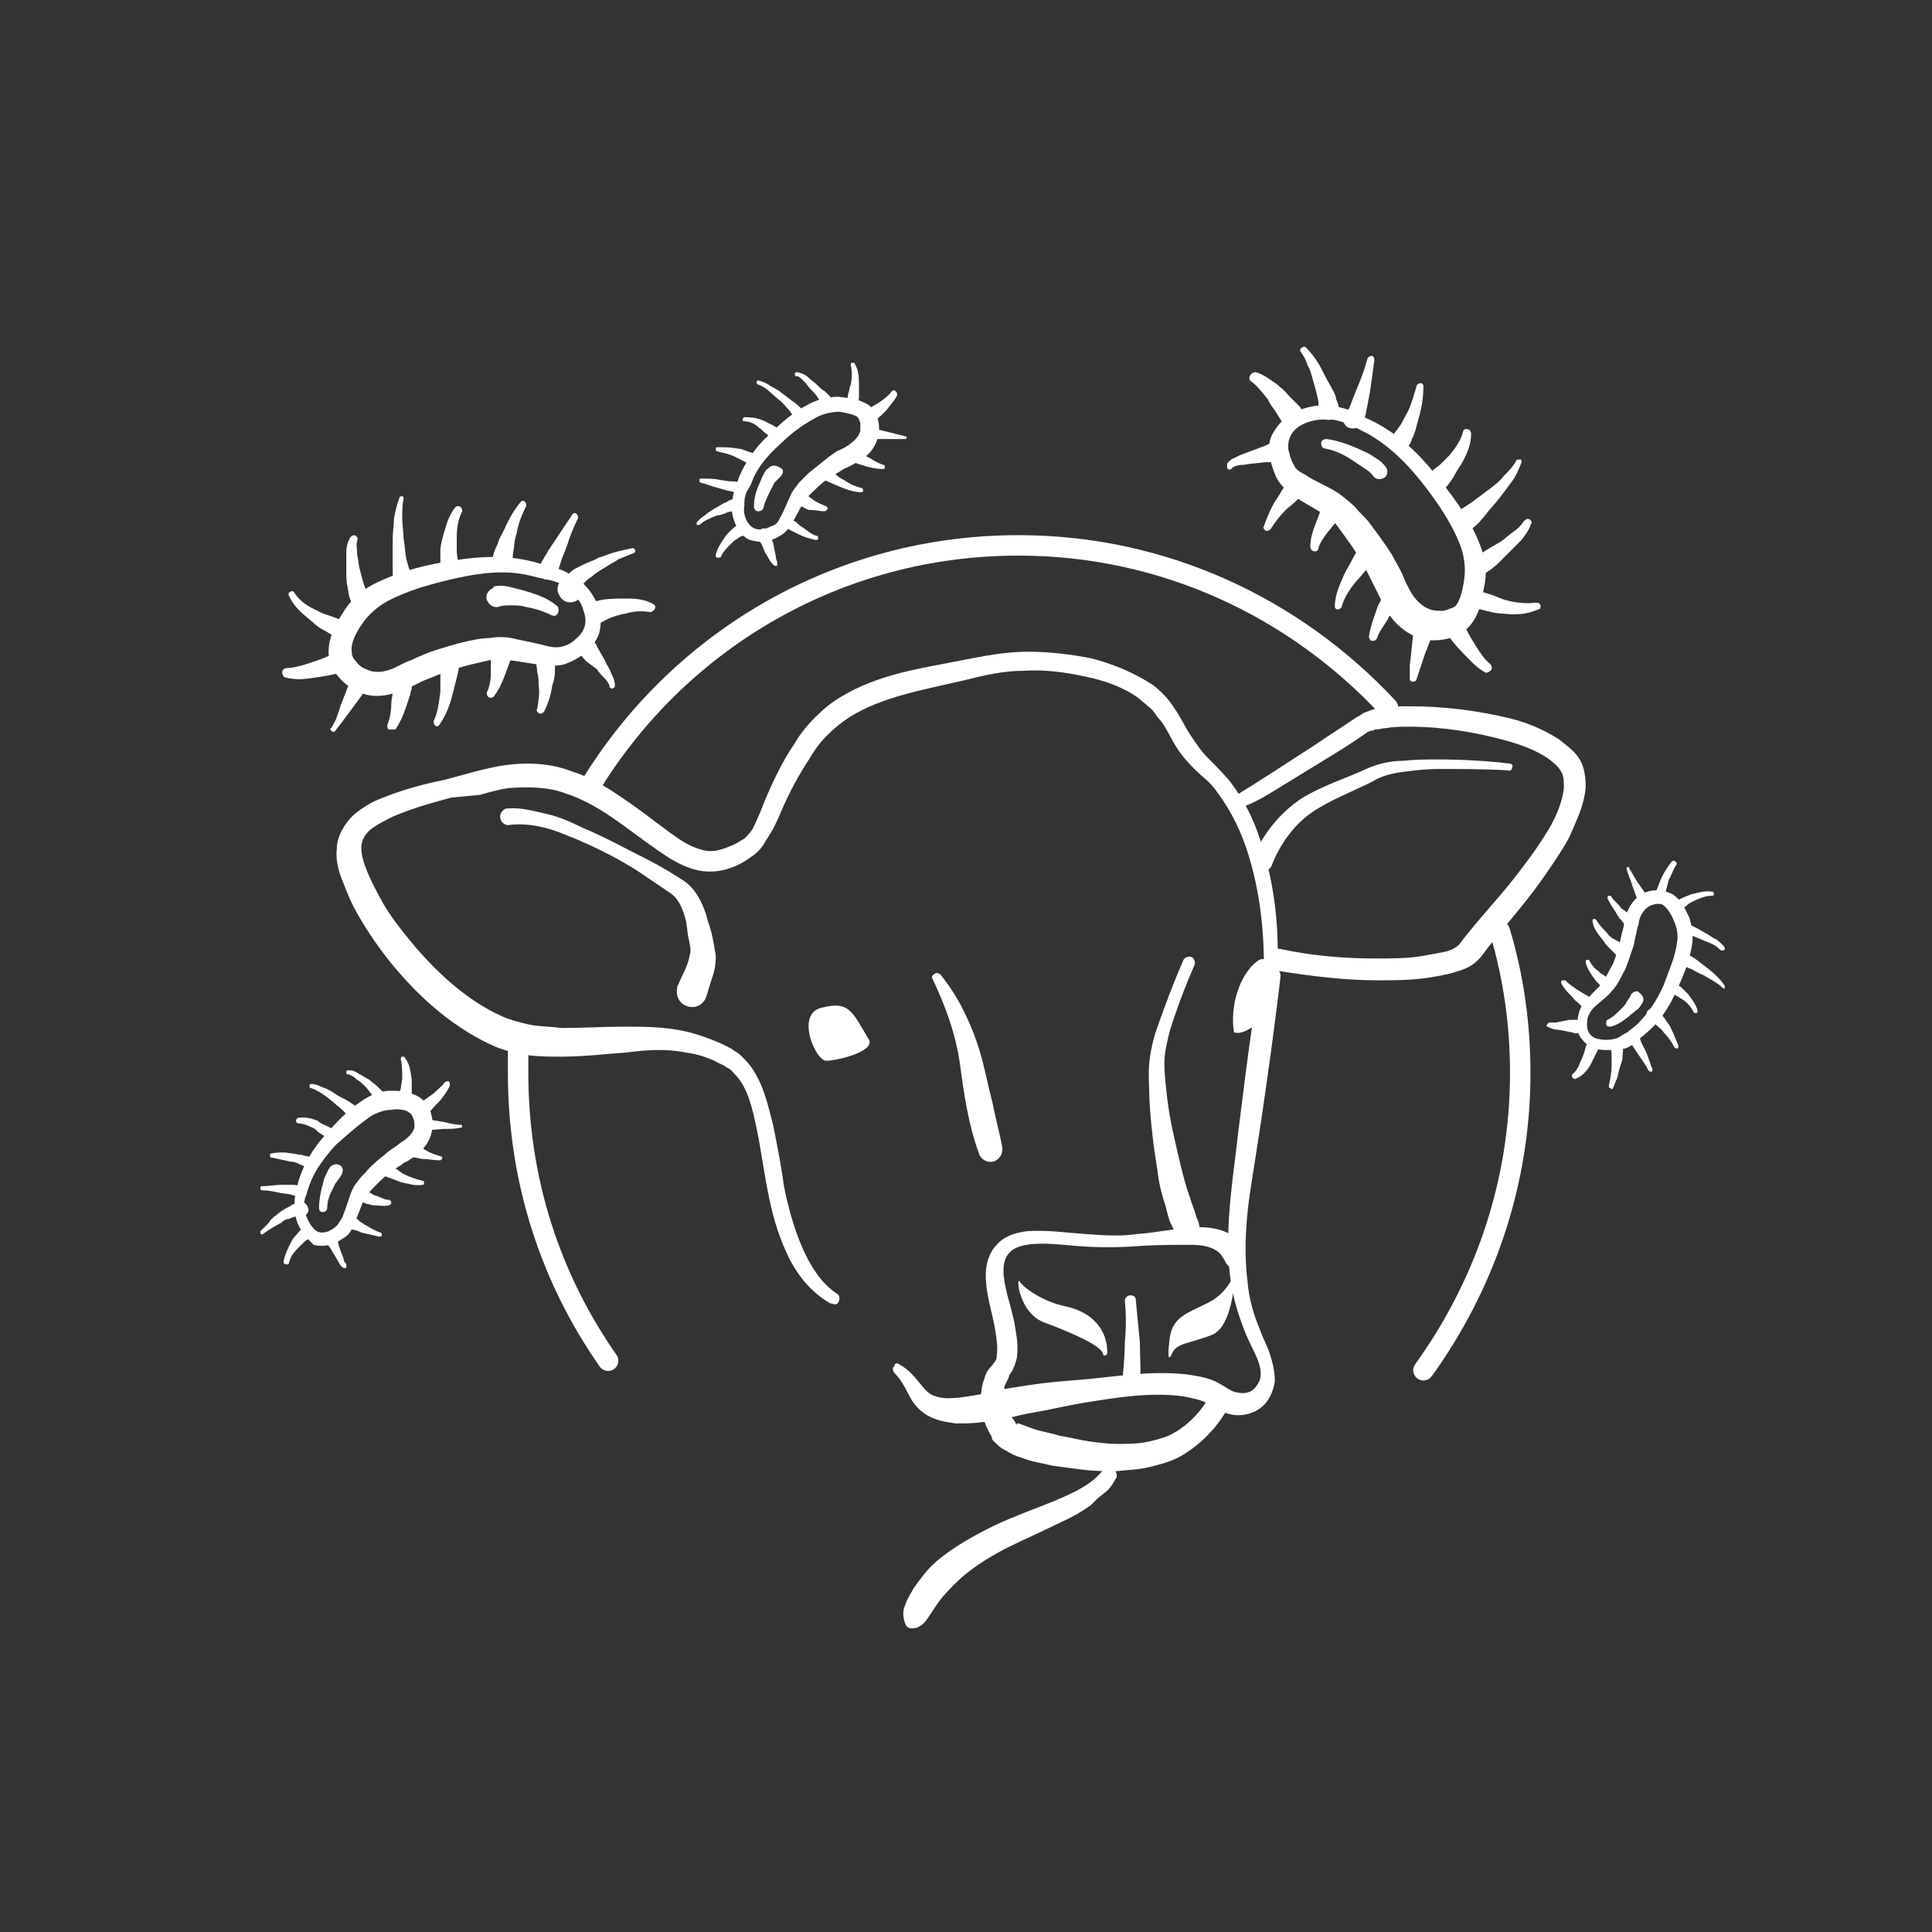 <?xml version="1.0" encoding="utf-8"?>
<!-- Generator: Adobe Illustrator 25.3.1, SVG Export Plug-In . SVG Version: 6.00 Build 0)  -->
<svg version="1.1" id="Ebene_2" xmlns="http://www.w3.org/2000/svg" xmlns:xlink="http://www.w3.org/1999/xlink" x="0px" y="0px"
	 viewBox="0 0 141.7 141.7" style="enable-background:new 0 0 141.7 141.7;" xml:space="preserve">
<rect x="0" y="0" width="141.7" height="141.7" fill="#333333" stroke="none"/>
<style type="text/css">
	.st0{fill:none;stroke:#FFFFFF;stroke-width:1.5;stroke-linecap:round;stroke-miterlimit:10;}
	.st1{fill:#FFFFFF;}
	.st2{fill:#FFFFFF;stroke:#FFFFFF;stroke-width:0.956;stroke-miterlimit:10;}
</style>
<g id="kreise">
	<path class="st0" d="M110,68.3c1,3.3,1.5,6.8,1.5,10.4c0,8.2-2.7,15.7-7.1,21.8"/>
	<path class="st0" d="M110,67.3"/>
	<path class="st0" d="M101.8,52.8"/>
	<path class="st0" d="M43.5,57.3C50,46.9,61.5,40,74.7,40c10.7,0,20.3,4.6,27.1,11.9"/>
	<path class="st0" d="M43.5,58.3"/>
	<path class="st0" d="M44.6,99.8c-4.2-6-6.6-13.2-6.6-21.1c0-0.5,0-1,0-1.5"/>
</g>
<g id="Ebene_2_2_">
	<g>
		<path class="st1" d="M66,100.1c0.6,0.3,1.1,0.9,1.5,1.4c0.4,0.5,0.7,0.8,1.1,0.9c0.8,0.3,1.9,0.1,3.1-0.1c0.6-0.1,1.1-0.2,1.8-0.4
			l1.9-0.3c1.3-0.2,2.5-0.3,3.8-0.4c2.5-0.2,5-0.7,7.8-0.4c0.7,0.1,1.4,0.2,2.1,0.5c0.8,0.4,1.1,0.7,1.5,0.8c0.4,0.1,0.7,0.1,1,0
			c0.3-0.1,0.6-0.4,0.8-0.9c0.3-1-0.5-2.1-1-3.3s-0.9-2.5-1.1-3.7c-0.4-2.6-0.2-5.1,0.1-7.7c0.6-5,1.2-10,2-15
			c0.1-0.4,0.5-0.7,0.9-0.6c0.4,0.1,0.7,0.4,0.6,0.8v0.1c-0.6,5-1.3,9.9-2.1,14.9c-0.4,2.4-0.6,4.9-0.3,7.3c0.1,1.2,0.4,2.3,0.9,3.5
			c0.2,0.6,0.5,1.1,0.7,1.7c0.2,0.6,0.4,1.3,0.4,2.1c-0.1,0.7-0.4,1.5-1.1,2s-1.6,0.6-2.3,0.4c-0.7-0.2-1.4-0.7-1.8-0.9
			c-0.5-0.2-1.1-0.3-1.6-0.4c-2.4-0.3-4.8,0.1-7.3,0.5c-1.2,0.2-2.4,0.5-3.6,0.7c-1.2,0.2-2.4,0.6-3.7,0.7c-0.7,0.1-1.3,0.1-2,0.1
			c-0.7-0.1-1.4-0.2-2.1-0.6c-0.7-0.4-1.1-1-1.4-1.6c-0.3-0.6-0.6-1.1-1-1.5c-0.1-0.1-0.2-0.4,0-0.5C65.6,100,65.8,99.9,66,100.1
			L66,100.1z"/>
	</g>
	<g>
		<path class="st1" d="M81.8,108.5c-0.2,0.4-0.5,0.8-0.8,1l-0.5,0.4l-0.5,0.5c-0.7,0.5-1.4,0.9-2.1,1.2c-1.4,0.7-2.8,1.3-4.2,2
			c-1.3,0.7-2.6,1.5-3.6,2.5c-0.5,0.5-1,1-1.4,1.6c-0.2,0.3-0.4,0.6-0.6,0.9c-0.2,0.3-0.4,0.6-0.9,0.8h-0.1c-0.3,0.1-0.6,0-0.7-0.3
			l0,0c-0.2-0.5-0.2-1,0-1.4c0.1-0.4,0.4-0.8,0.6-1.2c0.5-0.7,1-1.4,1.7-2c1.3-1.1,2.8-1.9,4.2-2.6c1.5-0.7,2.9-1.2,4.4-1.8
			c1.4-0.6,2.8-1.2,3.6-2.3l0,0c0.2-0.2,0.5-0.3,0.8-0.1C81.9,108,82,108.3,81.8,108.5z"/>
	</g>
	<g>
		<path class="st1" d="M93.9,69.6c2.3,0.5,4.7,0.7,7,0.7c1.2,0,2.4,0,3.5-0.2c0.6-0.1,1.1-0.2,1.6-0.3s0.9-0.4,1-0.5
			c1.5-2,3.2-3.7,4.6-5.6c0.7-0.9,1.4-1.9,2-2.9c0.6-1,1-2.1,1.1-3c0-0.5,0-0.9-0.2-1.2c-0.2-0.4-0.6-0.7-1-1c-0.9-0.6-2-1-3.1-1.3
			c-2.2-0.6-4.6-1-7-1c-0.6,0-1.2,0-1.7,0.1c-0.3,0-0.5,0.1-0.8,0.1c-0.1,0-0.2,0.1-0.3,0.1h-0.1l-0.2,0.1c-1,0.7-2.1,1.4-3.1,2
			l-3.1,1.9c-1,0.6-2,1.3-3.3,1.7h-0.1c-0.2,0.1-0.4-0.1-0.5-0.3c-0.1-0.2,0-0.4,0.2-0.5c2.1-1.3,4.1-2.6,6.1-3.9c1-0.7,2-1.3,3-2
			l0.2-0.1l0.3-0.2c0.2-0.1,0.3-0.1,0.5-0.2c0.3-0.1,0.6-0.2,1-0.2c0.6-0.1,1.3-0.1,1.9-0.1c2.5,0,4.9,0.3,7.4,0.9
			c1.2,0.3,2.4,0.8,3.5,1.5c0.5,0.4,1.1,0.8,1.5,1.4c0.4,0.6,0.5,1.4,0.5,2.1c-0.1,1.4-0.7,2.5-1.2,3.7c-0.6,1.1-1.3,2.1-2,3.1
			c-1.4,2-3.1,3.8-4.5,5.7c-0.6,0.7-1.2,0.9-1.9,1.1c-0.6,0.2-1.3,0.3-1.9,0.4c-1.3,0.2-2.5,0.2-3.7,0.2c-2.5,0-4.9-0.3-7.4-0.7
			c-0.5-0.1-0.8-0.6-0.7-1.1C92.9,69.9,93.4,69.5,93.9,69.6L93.9,69.6L93.9,69.6z"/>
	</g>
	<g>
		<path class="st1" d="M92.7,70.8c0-3-0.4-6.1-1.4-8.9c-0.5-1.4-1.2-2.7-2.1-3.9c-0.4-0.6-1-1-1.6-1.6c-0.6-0.6-1.1-1.2-1.5-1.9
			c-0.4-0.7-0.7-1.4-1.2-1.9c-0.2-0.3-0.4-0.6-0.7-0.8c-0.2-0.2-0.5-0.4-0.7-0.6c-1.1-0.8-2.5-1.3-4-1.6c-1.4-0.3-2.9-0.5-4.4-0.4
			c-1.5,0-2.8,0.3-4.4,0.7c-3,0.7-6,1.2-8.4,2.7c-0.6,0.4-1.1,0.8-1.6,1.3s-0.9,1-1.3,1.7c-0.8,1.2-1.5,2.5-2.1,3.9
			c-0.3,0.7-0.6,1.4-1.1,2.1c-0.2,0.4-0.5,0.8-0.9,1.1s-0.7,0.5-1.1,0.7c-0.8,0.4-1.7,0.6-2.6,0.5c-0.9-0.1-1.7-0.5-2.4-0.9
			c-2.7-1.7-4.9-3.9-7.7-4.8c-1.3-0.5-2.8-0.5-4.2-0.4c-0.7,0.1-1.4,0.3-2.1,0.5l-2.1,0.2c-1.5,0.4-2.9,0.8-4.3,1.4
			c-0.6,0.3-1.2,0.6-1.7,1c-0.4,0.4-0.6,0.8-0.6,1.3c0,1,0.7,2.4,1.4,3.7c0.7,1.3,1.6,2.4,2.6,3.6c1.9,2.2,4.2,4.2,6.7,5.2
			c0.6,0.2,1.3,0.4,1.9,0.5c0.7,0.1,1.4,0.1,2.1,0.2c1.5,0,3-0.1,4.5-0.1c1.6,0,3.2,0,4.8,0.4c0.8,0.2,1.6,0.5,2.3,0.8
			c0.4,0.2,0.7,0.3,1.1,0.6c0.4,0.2,0.7,0.6,1,0.9c1.1,1.4,1.4,3,1.8,4.5c0.3,1.5,0.6,3,0.8,4.5c0.3,1.5,0.7,3,1.3,4.4
			c0.6,1.4,1.4,2.7,2.6,3.5c0.2,0.1,0.2,0.4,0.1,0.6c-0.1,0.2-0.3,0.2-0.5,0.1h-0.1c-0.7-0.4-1.4-1-1.9-1.6c-0.5-0.6-1-1.4-1.3-2.1
			c-0.7-1.5-1.1-3-1.4-4.6c-0.3-1.5-0.5-3.1-0.8-4.5c-0.3-1.4-0.6-2.9-1.5-3.9c-0.2-0.2-0.4-0.5-0.7-0.6c-0.2-0.2-0.6-0.3-0.9-0.5
			c-0.7-0.3-1.3-0.5-2.1-0.6c-1.4-0.3-2.9-0.2-4.4,0c-1.5,0.1-3.1,0.3-4.7,0.3c-0.8,0-1.6,0-2.4-0.1c-0.8-0.1-1.6-0.3-2.4-0.6
			c-3-1.3-5.5-3.5-7.5-5.9c-1-1.2-1.9-2.5-2.7-3.9c-0.4-0.7-0.7-1.4-1-2.2c-0.3-0.7-0.6-1.6-0.5-2.5c0-1,0.6-1.9,1.2-2.5
			c0.7-0.6,1.4-1,2.2-1.3c1.5-0.6,3-1,4.5-1.3l2.2-0.6c0.8-0.2,1.6-0.4,2.4-0.5c1.6-0.2,3.3-0.1,4.8,0.5c1.6,0.5,2.9,1.4,4.2,2.3
			c1.3,0.9,2.5,1.9,3.7,2.7c0.6,0.4,1.3,0.7,1.9,0.8c0.6,0.1,1.2-0.1,1.9-0.4c0.3-0.1,0.7-0.4,0.9-0.5c0.2-0.2,0.4-0.4,0.6-0.7
			c0.3-0.6,0.6-1.3,0.9-2.1c0.6-1.4,1.3-2.9,2.2-4.2c0.4-0.7,0.9-1.3,1.5-1.9c0.6-0.6,1.2-1.1,1.9-1.5c2.8-1.7,6-2.1,9-2.7
			c1.5-0.3,3.1-0.6,4.7-0.6s3.2,0.2,4.7,0.5c1.5,0.4,3,1,4.4,1.9c0.3,0.2,0.6,0.5,0.9,0.8s0.5,0.6,0.7,0.9c0.5,0.7,0.8,1.4,1.2,2
			s0.8,1.2,1.3,1.7s1.1,1.1,1.6,1.7c1,1.3,1.7,2.7,2.2,4.2c1,3,1.4,6.1,1.3,9.2c0,0.2-0.2,0.4-0.4,0.4C92.9,71.2,92.7,71,92.7,70.8
			L92.7,70.8z"/>
	</g>
	<g>
		<path class="st1" d="M49.7,72.3c0.4-0.9,0.8-1.6,0.9-2.3c0.1-0.3,0-0.7-0.1-1.2c-0.1-0.4-0.1-0.9-0.2-1.3c-0.2-0.8-0.5-1.5-1-1.9
			c-0.7-0.5-1.5-1-2.2-1.5c-1.5-1-3.1-1.8-4.7-2.5c-0.8-0.3-1.6-0.7-2.5-0.9c-0.8-0.2-1.7-0.3-2.5-0.2l0,0c-0.3,0.1-0.7-0.2-0.7-0.5
			c-0.1-0.3,0.2-0.7,0.5-0.7l0,0c1-0.1,2,0.2,2.9,0.4c0.9,0.2,1.8,0.6,2.6,1c1.7,0.7,3.3,1.6,4.9,2.4c0.8,0.4,1.6,0.9,2.4,1.4
			c1,0.6,1.5,1.7,1.8,2.6c0.1,0.5,0.3,0.9,0.4,1.4c0.1,0.4,0.2,1,0.3,1.6c0,0.6-0.1,1.2-0.3,1.7l-0.4,1.3c-0.2,0.6-0.8,0.9-1.4,0.7
			C49.8,73.6,49.5,73,49.7,72.3C49.6,72.4,49.7,72.4,49.7,72.3L49.7,72.3z"/>
	</g>
	<g>
		<path class="st1" d="M91.9,62.9c0.7-1.7,2-3.3,3.5-4.3c1.6-1,3.3-1.5,4.8-2.2c0.9-0.4,1.8-0.6,2.7-0.6c0.9-0.1,1.8-0.1,2.6-0.1
			c1.7,0,3.5,0.1,5.2,0.3c0.2,0,0.3,0.2,0.2,0.3c0,0.1-0.1,0.3-0.3,0.2c-1.7-0.1-3.4-0.1-5.1-0.1c-0.9,0-1.7,0.1-2.5,0.2
			c-0.8,0.1-1.7,0.3-2.3,0.7c-1.6,0.8-3.2,1.4-4.5,2.3c-1.3,0.9-2.3,2.3-2.9,3.8l0,0c-0.1,0.4-0.6,0.6-1,0.4
			C92,63.7,91.8,63.3,91.9,62.9L91.9,62.9z"/>
	</g>
	<g>
		<path class="st1" d="M87,90.8c-0.4,0-0.7-0.2-0.8-0.4c-0.1-0.2-0.2-0.4-0.3-0.6c-0.2-0.4-0.3-0.9-0.4-1.3
			c-0.3-0.9-0.5-1.7-0.6-2.6c-0.3-1.8-0.5-3.5-0.6-5.3c0-0.9-0.1-1.8,0-2.7c0.1-0.9,0.3-1.8,0.6-2.6c0.6-1.7,1.2-3.3,1.9-4.9
			c0.1-0.2,0.4-0.3,0.6-0.2c0.2,0.1,0.3,0.4,0.2,0.6l0,0l0,0c-0.7,1.6-1.3,3.2-1.8,4.8c-0.2,0.8-0.4,1.6-0.4,2.4
			c0,0.8,0.1,1.6,0.2,2.5c0.2,1.7,0.6,3.3,1,5c0.2,0.8,0.4,1.6,0.7,2.4c0.1,0.4,0.3,0.8,0.4,1.2c0.1,0.4,0.4,0.7,0.2,1.3
			C87.8,90.7,87.4,90.9,87,90.8L87,90.8z"/>
	</g>
	<g>
		<path class="st1" d="M82.3,101.4c0.1-1,0.2-2,0.2-3c0.1-1,0.1-2,0-3l0,0c0-0.2,0.2-0.4,0.4-0.4s0.4,0.1,0.4,0.3
			c0.1,1.1,0.2,2.1,0.3,3.1c0,1,0.1,2.1,0,3.1c0,0.4-0.3,0.7-0.7,0.7C82.6,102.1,82.3,101.8,82.3,101.4
			C82.3,101.5,82.3,101.4,82.3,101.4z"/>
	</g>
	<g>
		<path class="st1" d="M89.9,92.6c-0.3-0.6-0.5-0.8-0.9-1c-0.4-0.2-1-0.3-1.6-0.3c-1.3,0-2.7,0-4,0.1c-1.4,0.1-2.8,0.1-4.2,0
			c-1.4-0.1-2.7-0.3-3.9-0.1s-1.7,0.8-1.7,1.9c0,1.1,0.5,2.4,0.8,3.8c0.1,0.7,0.3,1.5,0.2,2.4c0,0.2-0.1,0.5-0.2,0.8
			c-0.1,0.1-0.1,0.3-0.2,0.4l-0.2,0.3v0.1c-0.1,0.2-0.2,0.4-0.3,0.6c-0.1,0.4-0.1,0.8,0,1.3c0.1,0.2,0.2,0.5,0.3,0.7
			c0.1,0.2,0.3,0.5,0.4,0.6l0,0l0.2,0.4c-0.1-0.2,0-0.2,0-0.2l0,0h0.1c0.1,0,0.2,0.1,0.3,0.1l0.8,0.3c0.6,0.2,1.3,0.3,1.9,0.5
			c0.7,0.1,1.4,0.3,2.1,0.4c0.7,0.1,1.4,0.2,2.1,0.2s1.4,0,2-0.1c0.6-0.1,1.3-0.3,1.8-0.5c1.1-0.5,2.2-1.5,2.9-2.7l0.1-0.2
			c0.2-0.4,0.7-0.5,1.1-0.3c0.4,0.2,0.5,0.7,0.3,1.1c-0.8,1.5-2.1,2.8-3.5,3.6c-0.7,0.4-1.5,0.6-2.3,0.8c-0.8,0.2-1.6,0.2-2.4,0.3
			c-0.8,0-1.6,0-2.4-0.1c-0.8-0.1-1.6-0.2-2.3-0.3c-0.8-0.2-1.6-0.3-2.3-0.6c-0.4-0.1-0.8-0.3-1.1-0.5c-0.2-0.1-0.4-0.2-0.6-0.4
			c-0.2-0.2-0.4-0.3-0.5-0.6l0.1,0.1l0,0c-0.4-0.7-0.7-1.3-0.8-2.1c-0.1-0.7-0.1-1.5,0.2-2.3c0.1-0.4,0.3-0.7,0.6-1
			c0.1-0.2,0.2-0.2,0.2-0.3c0.1-0.1,0.1-0.2,0.1-0.4c0.1-0.5,0-1.2-0.1-1.8c-0.2-1.3-0.7-2.6-0.7-4.1c0-0.7,0.2-1.6,0.8-2.2
			c0.6-0.7,1.5-0.9,2.2-1c1.5-0.1,2.8,0.1,4.2,0.2c1.3,0.1,2.7,0.2,4,0c1.3-0.1,2.7-0.4,4.1-0.5c0.7,0,1.5,0,2.4,0.4
			c0.4,0.2,0.8,0.6,1,1.1c0.2,0.4,0.3,0.9,0.2,1.3c0,0.3-0.3,0.5-0.7,0.5C90.2,92.9,90,92.8,89.9,92.6L89.9,92.6z"/>
	</g>
	<path class="st1" d="M78.1,95.8c-1.5-0.3-3-1.3-3.3-1.8s-0.1,2.3,1.8,3c1.9,0.7,4.2,1.7,4.3,2.3c0,0.2,0.4,0.2,0.3-0.3
		C81.2,98.4,80.9,96.4,78.1,95.8z"/>
	<path class="st1" d="M85.8,98.1c0.2-1.5,1.3-1.8,2.7-2.5c1.5-0.7,1.8-1.9,2-1.9c0.1,0-0.1,3.6-1.6,4.2c-1.5,0.6-2.6,0.6-2.9,1.3
		S85.6,99.6,85.8,98.1z"/>
	<path class="st1" d="M63.7,76.2c-1.2-2-1.4-2.8-3.4-2.3c-2,0.4-0.5,3.9,0.3,3.9S64.3,77.1,63.7,76.2z"/>
	<path class="st1" d="M90.5,75.7c-0.3-1.9,0.4-4.2,1.7-5.2s1.7,3,0.3,4.3S90.5,75.7,90.5,75.7z"/>
	<g>
		<path class="st1" d="M71.8,84.6c-0.8-2.2-1.1-4.4-1.4-6.6c-0.3-2.1-1-4.1-2-6.2c-0.1-0.2,0-0.3,0.2-0.4c0.1-0.1,0.3,0,0.4,0.1
			c0.7,0.9,1.3,1.8,1.8,2.9c0.5,1,0.9,2.1,1.2,3.2c0.3,1.1,0.5,2.2,0.8,3.3c0.2,1.1,0.5,2.1,0.7,3.2c0.1,0.5-0.2,1-0.7,1.1
			C72.4,85.3,71.9,85,71.8,84.6z"/>
	</g>
</g>
<g id="Ebene_1_2_">
	<g>
		<g>
			<path class="st1" d="M42.8,44.8c-0.2-0.8-0.8-1.4-1.5-1.9c-0.4-0.2-0.7-0.3-1.2-0.4s-0.9-0.2-1.3-0.3c-1.7-0.4-3.5-0.2-5.3,0.2
				c-1.8,0.4-3.6,0.9-5.1,1.7c-0.7,0.4-1.3,0.9-1.8,1.6c-0.5,0.7-0.9,1.5-0.8,2.1c0,0.3,0.1,0.5,0.3,0.7c0.2,0.3,0.5,0.5,0.8,0.6
				c0.6,0.3,1.3,0.2,2-0.1c0.2-0.1,0.4-0.2,0.6-0.3s0.4-0.2,0.7-0.3c0.4-0.2,0.9-0.4,1.4-0.6c0.9-0.3,1.9-0.6,2.8-0.8
				c0.5-0.1,1-0.2,1.5-0.2c0.5-0.1,1.1-0.1,1.6,0c1,0.2,1.9,0.4,2.7,0.6c0.4,0.1,0.8,0.1,1.1,0c0.4-0.1,0.7-0.3,1-0.6
				C42.9,46.3,43.1,45.6,42.8,44.8z M43.9,44.5c0.2,0.5,0.2,1.1,0.1,1.7s-0.5,1.1-0.9,1.5c-0.4,0.4-0.9,0.7-1.4,0.9
				c-0.6,0.3-1.2,0.2-1.7,0.2c-1-0.1-1.9-0.3-2.8-0.4c-0.4,0-0.8,0-1.2,0c-0.4,0.1-0.9,0.2-1.3,0.3c-0.9,0.2-1.7,0.5-2.6,0.8
				c-0.4,0.2-0.8,0.3-1.2,0.5c-0.2,0.1-0.4,0.2-0.6,0.3c-0.2,0.1-0.5,0.2-0.7,0.3c-1,0.4-2.2,0.7-3.4,0.1c-0.6-0.3-1.1-0.7-1.4-1.1
				c-0.4-0.4-0.7-1.1-0.7-1.8s0.2-1.2,0.4-1.7c0.2-0.5,0.5-0.9,0.8-1.4c0.6-0.9,1.5-1.6,2.4-2c1.9-0.9,3.7-1.3,5.6-1.6
				c1.9-0.3,3.9-0.4,5.8,0.1c0.5,0.1,0.9,0.3,1.4,0.4s1,0.3,1.4,0.6C42.8,42.6,43.5,43.5,43.9,44.5z"/>
		</g>
		<g>
			<path class="st1" d="M41.6,42.2c0.3-0.3,0.4-0.4,0.6-0.5s0.4-0.2,0.6-0.3c0.4-0.2,0.8-0.3,1.1-0.5c0.4-0.1,0.8-0.3,1.2-0.4
				c0.4-0.1,0.8-0.2,1.3-0.3c0.1,0,0.2,0.1,0.2,0.2c0,0.1-0.1,0.2-0.2,0.2l0,0c-0.3,0.1-0.7,0.3-1,0.4c-0.3,0.2-0.7,0.4-1,0.6
				c-0.3,0.2-0.7,0.4-1,0.7c-0.2,0.1-0.3,0.2-0.4,0.3c-0.1,0.1-0.3,0.3-0.3,0.3c0.2,0.5,0,1-0.5,1.2c-0.5,0.2-1,0-1.2-0.5
				c-0.2-0.3-0.1-0.7,0.1-1L41.6,42.2z"/>
		</g>
		<g>
			<path class="st1" d="M39.6,41.5c0.2-0.5,0.4-0.7,0.6-1.1l0.6-0.9c0.4-0.6,0.8-1.2,1.2-1.8c0.1-0.1,0.2-0.1,0.3,0
				c0.1,0.1,0.1,0.2,0.1,0.3l0,0c-0.3,0.6-0.6,1.3-0.8,2l-0.4,1c-0.1,0.3-0.2,0.7-0.3,0.9c0,0.4-0.4,0.6-0.8,0.6
				c-0.4,0-0.6-0.4-0.6-0.8C39.5,41.6,39.5,41.6,39.6,41.5z"/>
		</g>
		<g>
			<path class="st1" d="M36.1,41.1c0.1-0.6,0.2-0.8,0.4-1.2c0.1-0.4,0.3-0.7,0.5-1.1c0.3-0.7,0.7-1.4,1.2-2c0.1-0.1,0.2-0.1,0.3,0
				c0.1,0.1,0.1,0.2,0.1,0.3l0,0c-0.3,0.6-0.6,1.3-0.7,2c-0.1,0.3-0.2,0.7-0.2,1.1c-0.1,0.3-0.1,0.8-0.1,0.9c0,0.4-0.2,0.7-0.6,0.8
				c-0.4,0-0.7-0.2-0.8-0.6C36.1,41.3,36.1,41.2,36.1,41.1L36.1,41.1z"/>
		</g>
		<g>
			<path class="st1" d="M32.3,41.6c0-0.4,0-0.8,0-1.2c0-0.4,0.1-0.7,0.2-1.1c0.2-0.7,0.4-1.5,0.9-2.1c0.1-0.1,0.3-0.1,0.4,0
				c0.1,0.1,0.1,0.2,0.1,0.3l0,0c-0.3,0.6-0.4,1.2-0.4,1.9c0,0.3,0,0.7,0,1s0.1,0.7,0.1,1c0.1,0.4-0.1,0.7-0.5,0.8
				C32.7,42.3,32.4,42.1,32.3,41.6C32.3,41.7,32.3,41.6,32.3,41.6z"/>
		</g>
		<g>
			<path class="st1" d="M43.7,44.1c0.7-0.2,1.4-0.2,2.1-0.2c0.7,0,1.4,0,2.1,0.4c0.2,0.1,0.2,0.3,0.1,0.4c-0.1,0.1-0.2,0.2-0.3,0.2
				l0,0c-0.5-0.1-1.2-0.1-1.8,0.1c-0.6,0.1-1.2,0.3-1.7,0.6c-0.3,0.2-0.7,0-0.9-0.3c-0.2-0.3,0-0.7,0.3-0.9
				C43.7,44.1,43.7,44.1,43.7,44.1z"/>
		</g>
		<g>
			<path class="st1" d="M43.7,47.2c0,0.1,0.2,0.4,0.3,0.6l0.4,0.7c0.1,0.3,0.3,0.5,0.4,0.8s0.3,0.5,0.3,1c0,0.1-0.1,0.2-0.2,0.2
				s-0.2-0.1-0.2-0.1v-0.1c0-0.1-0.2-0.4-0.4-0.6c-0.2-0.2-0.4-0.4-0.5-0.6L43,48.5c-0.2-0.2-0.4-0.4-0.6-0.8v-0.1
				c-0.2-0.3-0.1-0.8,0.3-1c0.4-0.2,0.8-0.1,1,0.3C43.6,47.1,43.6,47.2,43.7,47.2z"/>
		</g>
		<g>
			<path class="st1" d="M40.8,48.4c-0.1,0.2-0.1,0.6-0.1,0.9c0,0.3-0.1,0.7-0.2,1c-0.1,0.7-0.3,1.3-0.6,1.9
				c-0.1,0.1-0.2,0.2-0.4,0.1c-0.1-0.1-0.2-0.2-0.1-0.3l0,0c0.1-0.6,0.2-1.2,0.1-1.8c0-0.3,0-0.6-0.1-0.9c0-0.3-0.1-0.6-0.1-1l0,0
				c0-0.4,0.3-0.7,0.7-0.7S40.7,47.9,40.8,48.4C40.8,48.3,40.8,48.4,40.8,48.4z"/>
		</g>
		<g>
			<path class="st1" d="M37.5,47.9c0,0.4-0.1,0.6-0.2,0.9c-0.1,0.3-0.2,0.5-0.3,0.8c-0.2,0.5-0.4,1-0.8,1.5c-0.1,0.1-0.3,0.1-0.4,0
				c-0.1-0.1-0.1-0.2-0.1-0.3l0,0c0.2-0.4,0.3-0.9,0.3-1.4c0-0.2,0-0.5,0-0.7s0-0.5,0-0.6c-0.1-0.4,0.1-0.8,0.5-0.9
				c0.4-0.1,0.8,0.1,0.9,0.5C37.5,47.7,37.6,47.8,37.5,47.9L37.5,47.9z"/>
		</g>
		<g>
			<path class="st1" d="M33.7,48.4c0,0.5-0.1,0.9-0.2,1.3c-0.1,0.4-0.2,0.8-0.3,1.2c-0.2,0.8-0.5,1.6-1,2.3c-0.1,0.1-0.2,0.1-0.3,0
				c-0.1-0.1-0.1-0.2-0.1-0.3l0,0c0.3-0.6,0.4-1.4,0.5-2.2c0-0.4,0-0.8,0-1.2s0-0.8-0.1-1.1l0,0c-0.1-0.4,0.2-0.7,0.6-0.8
				s0.7,0.2,0.8,0.6C33.7,48.3,33.7,48.3,33.7,48.4z"/>
		</g>
		<g>
			<path class="st1" d="M28.9,42.7c-0.1-0.4-0.1-0.6-0.1-0.9V41c0-0.5,0-1,0-1.5s0.1-1,0.1-1.5c0.1-0.5,0.2-1,0.4-1.5
				c0-0.1,0.1-0.1,0.2-0.1c0.1,0,0.1,0.1,0.1,0.2l0,0c-0.1,0.4-0.1,0.9-0.1,1.4s0.1,1,0.1,1.5c0.1,0.5,0.1,1,0.2,1.5l0.2,0.7
				c0.1,0.2,0.1,0.5,0.2,0.6c0.2,0.3,0.1,0.7-0.2,1c-0.3,0.2-0.7,0.1-1-0.2C29,42.9,28.9,42.8,28.9,42.7L28.9,42.7z"/>
		</g>
		<g>
			<path class="st1" d="M25.9,44.5c-0.1-0.2-0.1-0.3-0.2-0.5l-0.1-0.3l-0.1-0.6c-0.1-0.4-0.1-0.8-0.1-1.2c0-0.4,0-0.8,0-1.2
				s0-0.8,0.3-1.3c0.1-0.1,0.2-0.2,0.4-0.1c0.1,0.1,0.2,0.2,0.1,0.3v0.1c-0.1,0.2,0,0.7,0,1c0.1,0.4,0.1,0.8,0.2,1.1
				c0.1,0.4,0.2,0.8,0.3,1.1l0.2,0.5l0.1,0.3c0,0.1,0.1,0.1,0.1,0.1c0.2,0.3,0.1,0.7-0.2,0.9C26.6,44.9,26.1,44.8,25.9,44.5z"/>
		</g>
		<g>
			<path class="st1" d="M30.1,49.6c0,0.1,0.1,0.3,0.1,0.3v0.2c0,0.1,0,0.2,0,0.3c0,0.2-0.1,0.3-0.1,0.5c-0.1,0.3-0.2,0.6-0.3,0.9
				c-0.2,0.6-0.4,1.1-0.8,1.7c-0.2,0-0.4,0-0.5,0c-0.1-0.1-0.1-0.2-0.1-0.3l0,0c0.2-0.5,0.3-1.1,0.3-1.6c0-0.3,0.1-0.6,0.1-0.8
				c0-0.1,0-0.3,0-0.4c0-0.1,0-0.1,0-0.2l0,0v0.1c-0.1-0.3,0-0.7,0.4-0.9C29.6,49.2,29.9,49.2,30.1,49.6z"/>
		</g>
		<g>
			<path class="st1" d="M26.9,50.5L25.8,52l-0.6,0.8c-0.2,0.3-0.4,0.5-0.6,0.8c-0.1,0.1-0.2,0.1-0.3,0c-0.1-0.1-0.1-0.2,0-0.2l0,0
				c0.1-0.2,0.3-0.5,0.4-0.8l0.3-0.9l0.7-1.8c0.1-0.4,0.5-0.5,0.9-0.4c0.4,0.1,0.5,0.5,0.4,0.9C27,50.4,27,50.4,26.9,50.5L26.9,50.5
				z"/>
		</g>
		<g>
			<path class="st1" d="M25.1,49.3c-0.7,0.2-1.3,0.3-2,0.4c-0.7,0.1-1.3,0.2-2.1,0c-0.2,0-0.3-0.2-0.3-0.4S20.9,49,21,49l0,0
				c0.5,0,1.2-0.2,1.8-0.4c0.6-0.2,1.2-0.4,1.7-0.7l0,0c0.3-0.2,0.7,0,0.9,0.3s0,0.7-0.3,0.9C25.2,49.3,25.2,49.3,25.1,49.3z"/>
		</g>
		<g>
			<path class="st1" d="M25,46.9c-0.4-0.2-0.8-0.4-1.1-0.6c-0.4-0.2-0.7-0.4-1-0.7c-0.6-0.5-1.3-1-1.7-1.9c-0.1-0.1,0-0.3,0.1-0.3
				c0.1-0.1,0.3,0,0.3,0.1l0,0c0.4,0.6,1,1,1.7,1.3c0.3,0.2,0.7,0.3,1,0.4c0.3,0.1,0.7,0.3,1,0.3c0.4,0.1,0.6,0.4,0.5,0.8
				C25.7,46.7,25.4,46.9,25,46.9C25.1,47,25,46.9,25,46.9z"/>
		</g>
		<g>
			<path class="st1" d="M36.3,43c0.5-0.1,0.9,0,1.3,0.1c0.4,0.1,0.8,0.2,1.1,0.3c0.7,0.2,1.5,0.5,2.1,1c0.2,0.1,0.2,0.4,0.1,0.6
				c-0.1,0.2-0.3,0.2-0.5,0.1l0,0c-0.6-0.3-1.3-0.5-1.9-0.6c-0.3-0.1-0.7-0.1-1-0.1s-0.7,0-0.9,0.1c-0.4,0.1-0.7-0.1-0.9-0.5
				c-0.1-0.4,0.1-0.7,0.5-0.9C36.2,43,36.2,43,36.3,43z"/>
		</g>
	</g>
	<g>
		<g>
			<path class="st1" d="M117.2,76.2c0.5,0.1,1,0.1,1.5-0.1c0.2-0.1,0.4-0.3,0.7-0.4c0.2-0.2,0.5-0.4,0.7-0.6
				c0.8-0.8,1.4-1.7,1.9-2.8c0.4-1.1,0.9-2.2,1-3.2c0.1-0.5,0-1-0.2-1.5s-0.5-1-0.8-1.2c-0.2-0.2-0.8-0.1-1.1,0.1
				c-0.3,0.2-0.6,0.6-0.7,1.1c0,0.1,0,0.2-0.1,0.4l-0.1,0.5c-0.1,0.3-0.1,0.6-0.2,0.9c-0.2,0.6-0.4,1.2-0.6,1.7
				c-0.3,0.5-0.5,1.1-1,1.6c-0.4,0.5-0.9,0.8-1.3,1.2c-0.2,0.2-0.3,0.4-0.4,0.6c-0.1,0.2-0.1,0.5-0.1,0.7
				C116.4,75.7,116.7,76.1,117.2,76.2z M117,76.9c-0.3-0.1-0.7-0.3-0.9-0.6c-0.3-0.3-0.4-0.6-0.4-1c0-0.4,0-0.7,0.1-1
				c0.1-0.4,0.3-0.7,0.5-0.9c0.4-0.5,0.9-0.9,1.2-1.3c0.3-0.4,0.5-0.9,0.8-1.4c0.2-0.5,0.4-1.1,0.5-1.6c0.1-0.3,0.1-0.5,0.2-0.8
				l0.1-0.4c0-0.2,0-0.3,0.1-0.5c0.1-0.6,0.5-1.4,1.2-1.8c0.3-0.2,0.7-0.3,1.1-0.3c0.4,0,0.8,0.1,1.2,0.3c0.7,0.5,0.9,1.1,1.2,1.7
				c0.2,0.6,0.3,1.4,0.2,2c-0.2,1.3-0.7,2.4-1.2,3.5c-0.5,1.1-1.2,2.2-2.2,3c-0.2,0.2-0.5,0.4-0.7,0.6c-0.2,0.2-0.5,0.4-0.8,0.5
				C118.3,77,117.6,77.1,117,76.9z"/>
		</g>
		<g>
			<path class="st1" d="M119,76.6c0.1,0.4,0,0.6,0,0.9c0,0.3-0.1,0.5-0.2,0.8c-0.1,0.3-0.1,0.5-0.2,0.8c-0.1,0.2-0.2,0.5-0.3,0.7
				c0,0.1-0.1,0.1-0.2,0c-0.1,0-0.1-0.1-0.1-0.2l0,0c0.1-0.4,0.2-1,0.2-1.4c0-0.2,0-0.5,0-0.7s0-0.5-0.1-0.6
				c-0.1-0.2-0.1-0.5,0.1-0.6s0.5-0.1,0.6,0.1C118.9,76.4,119,76.4,119,76.6L119,76.6z"/>
		</g>
		<g>
			<path class="st1" d="M120.1,75.8c0.2,0.3,0.2,0.5,0.3,0.7l0.3,0.6c0.2,0.4,0.3,0.9,0.5,1.3c0,0.1,0,0.2-0.1,0.2
				c-0.1,0-0.1,0-0.2-0.1l0,0c-0.2-0.4-0.5-0.8-0.7-1.1l-0.4-0.6c-0.1-0.2-0.3-0.4-0.4-0.5c-0.2-0.2-0.2-0.4,0-0.6
				C119.5,75.5,119.8,75.5,120.1,75.8C120,75.7,120.1,75.7,120.1,75.8z"/>
		</g>
		<g>
			<path class="st1" d="M121.6,74.1c0.3,0.2,0.3,0.4,0.5,0.6c0.1,0.2,0.3,0.4,0.4,0.6c0.2,0.4,0.4,0.9,0.6,1.4c0,0.1,0,0.2-0.1,0.2
				c-0.1,0-0.1,0-0.2-0.1c-0.2-0.4-0.5-0.8-0.8-1.1c-0.1-0.2-0.3-0.3-0.5-0.5c-0.1-0.1-0.3-0.3-0.5-0.4s-0.3-0.4-0.2-0.6
				c0.1-0.2,0.4-0.3,0.6-0.2C121.5,74.1,121.5,74.1,121.6,74.1L121.6,74.1z"/>
		</g>
		<g>
			<path class="st1" d="M122.7,72c0.2,0.1,0.4,0.3,0.6,0.4c0.2,0.2,0.3,0.3,0.5,0.5c0.3,0.4,0.6,0.8,0.7,1.2c0,0.1,0,0.2-0.1,0.2
				c-0.1,0-0.2,0-0.2-0.1l0,0c-0.2-0.4-0.5-0.7-0.8-0.9c-0.2-0.1-0.3-0.2-0.5-0.3s-0.4-0.2-0.5-0.3c-0.2-0.1-0.3-0.3-0.2-0.6
				C122.2,72,122.4,71.9,122.7,72C122.7,71.9,122.7,72,122.7,72z"/>
		</g>
		<g>
			<path class="st1" d="M117.2,77c-0.2,0.4-0.4,0.8-0.6,1.2c-0.3,0.4-0.5,0.7-1,0.9c-0.1,0.1-0.2,0-0.3-0.1c0-0.1,0-0.2,0-0.2l0,0
				c0.3-0.2,0.5-0.6,0.6-0.9c0.2-0.4,0.3-0.7,0.4-1.1c0-0.2,0.3-0.4,0.5-0.3C117.1,76.4,117.3,76.6,117.2,77
				C117.2,76.9,117.2,76.9,117.2,77z"/>
		</g>
		<g>
			<path class="st1" d="M115.6,75.8c-0.1,0-0.3-0.1-0.4-0.1l-0.5-0.1l-0.6-0.1c-0.2,0-0.4-0.1-0.6-0.2c-0.1,0-0.1-0.1,0-0.2l0.1-0.1
				h0.1c0.1,0,0.3,0,0.4,0l0.5-0.1l0.5-0.1c0.2,0,0.4,0,0.6,0h0.1c0.2,0,0.4,0.2,0.4,0.5C116.2,75.5,116,75.7,115.6,75.8
				C115.7,75.8,115.7,75.8,115.6,75.8z"/>
		</g>
		<g>
			<path class="st1" d="M116.1,73.9c-0.1-0.1-0.3-0.3-0.4-0.4c-0.2-0.1-0.3-0.3-0.4-0.4c-0.3-0.3-0.6-0.6-0.8-1c0-0.1,0-0.2,0.1-0.2
				c0.1,0,0.2,0,0.2,0c0.3,0.3,0.6,0.5,0.9,0.7c0.2,0.1,0.3,0.2,0.5,0.3s0.3,0.2,0.5,0.3l0,0c0.2,0.1,0.2,0.4,0.1,0.6
				C116.6,74,116.4,74.1,116.1,73.9L116.1,73.9z"/>
		</g>
		<g>
			<path class="st1" d="M117.5,72.4c-0.2-0.2-0.3-0.3-0.4-0.4c-0.1-0.1-0.2-0.3-0.3-0.4c-0.2-0.3-0.4-0.6-0.5-1c0-0.1,0-0.2,0.1-0.2
				c0.1,0,0.2,0,0.2,0.1l0,0c0.1,0.2,0.3,0.5,0.6,0.7c0.1,0.1,0.2,0.2,0.4,0.3c0.1,0.1,0.3,0.2,0.3,0.2c0.2,0.1,0.4,0.3,0.3,0.6
				c-0.1,0.2-0.3,0.4-0.6,0.3C117.6,72.5,117.6,72.4,117.5,72.4L117.5,72.4z"/>
		</g>
		<g>
			<path class="st1" d="M118.7,70.2c-0.2-0.2-0.4-0.4-0.6-0.6c-0.2-0.2-0.4-0.4-0.5-0.6c-0.3-0.4-0.7-0.8-0.8-1.4
				c0-0.1,0-0.2,0.1-0.2c0.1,0,0.1,0,0.2,0.1l0,0c0.2,0.4,0.6,0.7,0.9,1.1c0.2,0.2,0.4,0.3,0.6,0.4c0.2,0.1,0.4,0.3,0.6,0.4
				c0.2,0.1,0.3,0.4,0.2,0.6C119.3,70.3,119,70.4,118.7,70.2C118.8,70.3,118.7,70.2,118.7,70.2z"/>
		</g>
		<g>
			<path class="st1" d="M123.4,69.8c0.4,0.2,0.6,0.3,0.9,0.5s0.5,0.4,0.8,0.6c0.5,0.4,1,0.8,1.4,1.4c0,0.1,0,0.1,0,0.2h-0.1l0,0
				c-0.4-0.4-1-0.7-1.5-1c-0.3-0.1-0.6-0.3-0.8-0.4c-0.3-0.1-0.6-0.3-0.8-0.3l0,0c-0.2,0-0.4-0.3-0.3-0.5
				C122.9,69.9,123.1,69.8,123.4,69.8C123.3,69.8,123.4,69.8,123.4,69.8z"/>
		</g>
		<g>
			<path class="st1" d="M123.6,67.7c0.3,0.1,0.3,0.1,0.5,0.2l0.4,0.2c0.2,0.1,0.5,0.3,0.7,0.4c0.2,0.1,0.4,0.3,0.7,0.4
				c0.2,0.2,0.4,0.3,0.6,0.6c0,0.1,0,0.2-0.1,0.2c-0.1,0-0.2,0-0.2,0l0,0c-0.1-0.1-0.3-0.3-0.5-0.4c-0.2-0.1-0.4-0.2-0.7-0.3
				c-0.2-0.1-0.5-0.2-0.7-0.3l-0.3-0.1c-0.1,0-0.3-0.1-0.2-0.1c-0.2,0-0.4-0.2-0.4-0.5C123.1,67.8,123.3,67.6,123.6,67.7z"/>
		</g>
		<g>
			<path class="st1" d="M119.4,67.9c-0.3-0.1-0.3-0.2-0.4-0.3c-0.1-0.1-0.1-0.2-0.2-0.2c-0.1-0.2-0.2-0.3-0.3-0.5
				c-0.2-0.3-0.4-0.6-0.6-1c0-0.1,0-0.2,0.1-0.2c0.1,0,0.2,0,0.2,0.1l0,0c0.2,0.3,0.5,0.5,0.7,0.8c0.1,0.1,0.3,0.2,0.4,0.3
				c0.1,0.1,0.1,0.1,0.2,0.1c0,0,0.2,0.1,0.1,0c0.2,0.1,0.4,0.3,0.3,0.5C119.9,67.8,119.6,68,119.4,67.9z"/>
		</g>
		<g>
			<path class="st1" d="M120.1,66l-0.4-1.1c-0.1-0.4-0.3-0.7-0.4-1.2c0-0.1,0-0.1,0.1-0.1c0.1,0,0.1,0,0.1,0.1l0,0
				c0.2,0.3,0.4,0.7,0.6,1l0.7,1c0.1,0.2,0.1,0.5-0.1,0.6s-0.5,0.1-0.6-0.1C120.1,66,120.1,66,120.1,66L120.1,66z"/>
		</g>
		<g>
			<path class="st1" d="M121.4,65.5c0.2-0.4,0.3-0.8,0.5-1.2s0.4-0.7,0.7-1.1c0.1-0.1,0.2-0.1,0.3,0s0.1,0.2,0,0.3l0,0
				c-0.2,0.3-0.3,0.7-0.5,1c-0.1,0.4-0.2,0.8-0.3,1.1l0,0c0,0.2-0.3,0.4-0.5,0.3C121.4,66,121.3,65.8,121.4,65.5
				C121.3,65.5,121.3,65.5,121.4,65.5z"/>
		</g>
		<g>
			<path class="st1" d="M122.6,66.3c0.3-0.2,0.5-0.3,0.7-0.4c0.2-0.1,0.5-0.2,0.7-0.3c0.5-0.1,1-0.3,1.6-0.2c0.1,0,0.1,0.1,0.1,0.2
				c0,0.1-0.1,0.1-0.2,0.1l0,0c-0.4,0-0.9,0.2-1.3,0.4c-0.2,0.1-0.4,0.2-0.6,0.4c-0.2,0.1-0.4,0.3-0.5,0.4c-0.2,0.2-0.4,0.2-0.6,0
				C122.4,66.8,122.4,66.5,122.6,66.3L122.6,66.3z"/>
		</g>
		<g>
			<path class="st1" d="M120.5,73.5c-0.2,0.3-0.3,0.5-0.5,0.6c-0.2,0.2-0.4,0.3-0.6,0.5c-0.4,0.3-0.8,0.6-1.3,0.7
				c-0.1,0-0.3,0-0.3-0.2c0-0.1,0-0.3,0.1-0.3l0,0c0.4-0.2,0.7-0.5,1-0.8c0.2-0.2,0.3-0.3,0.4-0.5c0.1-0.2,0.3-0.4,0.3-0.5
				c0.1-0.2,0.3-0.3,0.5-0.3C120.5,73,120.6,73.2,120.5,73.5L120.5,73.5z"/>
		</g>
	</g>
	<g>
		<g>
			<path class="st1" d="M22.3,90.5c-0.5-0.6-0.7-1.3-0.7-2c0-0.4,0-0.7,0.1-1c0.1-0.3,0.1-0.6,0.2-0.9c0.4-1.3,1.1-2.4,1.9-3.3
				c0.8-0.9,1.7-1.9,2.8-2.6c0.6-0.4,1.3-0.7,2-0.7s1.4,0,2.2,0.5c0.4,0.3,0.7,0.7,0.8,1.1c0.1,0.4,0.2,0.8,0.1,1.2
				c-0.1,0.9-0.7,1.6-1.3,2c-0.1,0.1-0.3,0.2-0.4,0.3l-0.4,0.2c-0.2,0.2-0.5,0.3-0.7,0.5c-0.5,0.3-0.9,0.7-1.3,1.1
				c-0.4,0.4-0.8,0.8-1,1.3c-0.2,0.5-0.4,1.1-0.7,1.7c-0.1,0.3-0.3,0.7-0.7,0.9c-0.3,0.2-0.6,0.4-1,0.5c-0.4,0.1-0.8,0.1-1.2,0
				C22.8,91.1,22.5,90.8,22.3,90.5z M22.9,90c0.3,0.4,0.7,0.5,1.2,0.3c0.2-0.1,0.4-0.2,0.6-0.4c0.1-0.1,0.2-0.3,0.4-0.6
				c0.2-0.5,0.4-1.1,0.6-1.7c0.1-0.3,0.3-0.7,0.5-0.9c0.2-0.3,0.4-0.5,0.6-0.7c0.4-0.5,0.9-0.9,1.4-1.3c0.2-0.2,0.5-0.4,0.8-0.6
				l0.4-0.3c0.1-0.1,0.2-0.1,0.3-0.2c0.4-0.3,0.7-0.7,0.7-1c0-0.2,0-0.4-0.1-0.6c-0.1-0.2-0.1-0.3-0.3-0.4c-0.2-0.2-0.8-0.3-1.3-0.2
				c-0.5,0-1,0.2-1.4,0.4c-0.9,0.6-1.8,1.4-2.7,2.2c-0.8,0.9-1.5,1.8-1.9,2.9c-0.1,0.3-0.2,0.6-0.3,0.9s-0.1,0.5-0.1,0.8
				C22.4,89.1,22.6,89.6,22.9,90z"/>
		</g>
		<g>
			<path class="st1" d="M21.8,89.2c-0.1,0-0.4,0.1-0.6,0.2c-0.2,0-0.4,0.1-0.6,0.3c-0.4,0.2-0.9,0.5-1.3,0.8l0,0
				c-0.1,0.1-0.1,0-0.2,0c0-0.1,0-0.1,0-0.2c0.2-0.2,0.4-0.4,0.6-0.6c0.1-0.2,0.3-0.4,0.6-0.6c0.2-0.2,0.4-0.3,0.7-0.5
				c0.3-0.1,0.4-0.3,0.9-0.4H22c0.3-0.1,0.5,0.1,0.6,0.4s-0.1,0.5-0.4,0.6C22,89.2,21.9,89.2,21.8,89.2z"/>
		</g>
		<g>
			<path class="st1" d="M21.9,87.8c-0.1-0.1-0.4-0.1-0.6-0.2l-0.7-0.1c-0.5-0.1-0.9-0.2-1.4-0.2l0,0c-0.1,0-0.1-0.1-0.1-0.2
				c0-0.1,0.1-0.1,0.1-0.1c0.5,0,1-0.1,1.4-0.1h0.7c0.3,0,0.4,0,0.8,0.1c0.2,0,0.4,0.3,0.4,0.5s-0.3,0.4-0.5,0.4
				C21.9,87.8,21.9,87.8,21.9,87.8z"/>
		</g>
		<g>
			<path class="st1" d="M22.6,85.7c-0.1-0.1-0.4-0.2-0.6-0.3c-0.2-0.1-0.4-0.2-0.7-0.2c-0.4-0.1-0.9-0.2-1.4-0.3
				c-0.1,0-0.1-0.1-0.1-0.2c0-0.1,0.1-0.1,0.1-0.1c0.5-0.1,1-0.1,1.5,0c0.2,0,0.5,0.1,0.7,0.1c0.3,0.1,0.5,0.1,0.8,0.2l0,0
				c0.2,0.1,0.3,0.4,0.2,0.6S22.7,85.8,22.6,85.7C22.7,85.7,22.7,85.7,22.6,85.7z"/>
		</g>
		<g>
			<path class="st1" d="M24.1,83.6c-0.1-0.1-0.3-0.3-0.5-0.4c-0.2-0.1-0.4-0.3-0.5-0.4c-0.4-0.2-0.8-0.4-1.2-0.4l0,0
				c-0.1,0-0.2-0.1-0.2-0.2c0-0.1,0.1-0.1,0.1-0.2c0.5-0.1,1,0,1.5,0.2c0.2,0.2,0.5,0.3,0.7,0.4c0.2,0.1,0.4,0.2,0.7,0.4
				c0.2,0.1,0.3,0.4,0.1,0.6C24.6,83.8,24.4,83.8,24.1,83.6C24.1,83.7,24.1,83.6,24.1,83.6z"/>
		</g>
		<g>
			<path class="st1" d="M22.6,90.9c-0.1,0-0.3,0.2-0.4,0.3c-0.1,0.1-0.3,0.3-0.4,0.4c-0.3,0.3-0.5,0.6-0.6,1l0,0
				c0,0.1-0.1,0.2-0.3,0.1c-0.1,0-0.1-0.1-0.1-0.2c0.1-0.5,0.3-0.9,0.5-1.3c0.1-0.2,0.2-0.4,0.4-0.6c0.2-0.2,0.3-0.4,0.6-0.6h0.1
				c0.2-0.1,0.5-0.1,0.6,0.1c0,0.3,0,0.6-0.2,0.7C22.7,90.9,22.7,90.9,22.6,90.9z"/>
		</g>
		<g>
			<path class="st1" d="M24.6,90.6c0.1,0.2,0.2,0.4,0.2,0.6l0.2,0.6l0.2,0.5c0,0.2,0.1,0.3,0.2,0.4v0.1c0,0.1,0,0.2,0,0.2
				s-0.1,0-0.2,0c-0.2-0.1-0.3-0.3-0.4-0.5L24.5,92l-0.3-0.5c-0.1-0.1-0.2-0.3-0.3-0.4c-0.2-0.2-0.2-0.4-0.1-0.6
				c0.2-0.2,0.4-0.2,0.6-0.1C24.5,90.5,24.5,90.5,24.6,90.6L24.6,90.6z"/>
		</g>
		<g>
			<path class="st1" d="M25.9,89.2c0.2,0.1,0.4,0.3,0.5,0.4c0.2,0.1,0.3,0.2,0.5,0.3c0.3,0.2,0.7,0.4,1,0.5c0.1,0,0.1,0.1,0.1,0.2
				c0,0.1-0.1,0.1-0.2,0.1c-0.4-0.1-0.9-0.2-1.3-0.3c-0.2-0.1-0.4-0.2-0.6-0.2c-0.2-0.1-0.4-0.2-0.5-0.2c-0.2-0.1-0.4-0.3-0.3-0.6
				c0.1-0.2,0.3-0.4,0.6-0.3C25.8,89.1,25.9,89.2,25.9,89.2L25.9,89.2z"/>
		</g>
		<g>
			<path class="st1" d="M26.9,87.3c0.1,0.1,0.2,0.2,0.3,0.2c0.1,0.1,0.3,0.2,0.4,0.2c0.3,0.1,0.6,0.3,0.9,0.3l0,0
				c0.1,0,0.2,0.1,0.2,0.2c0,0.1-0.1,0.2-0.2,0.2c-0.4,0.1-0.7,0-1.1,0c-0.2,0-0.3-0.1-0.5-0.1c-0.2-0.1-0.3-0.1-0.6-0.2l0,0
				c-0.2-0.1-0.3-0.4-0.2-0.6s0.4-0.3,0.6-0.2C26.8,87.2,26.8,87.3,26.9,87.3z"/>
		</g>
		<g>
			<path class="st1" d="M28.4,85.3c0.1,0.1,0.4,0.3,0.6,0.4c0.2,0.1,0.4,0.3,0.6,0.4c0.4,0.2,0.9,0.4,1.4,0.5l0,0
				c0.1,0,0.1,0.1,0.1,0.2c0,0.1-0.1,0.1-0.1,0.1c-0.6,0.1-1.1-0.1-1.6-0.2c-0.3-0.1-0.5-0.2-0.8-0.3c-0.3-0.1-0.5-0.2-0.8-0.3
				c-0.2-0.1-0.3-0.4-0.2-0.6C27.9,85.2,28.1,85.1,28.4,85.3L28.4,85.3z"/>
		</g>
		<g>
			<path class="st1" d="M25.7,82c-0.1-0.1-0.4-0.4-0.6-0.6c-0.2-0.2-0.5-0.4-0.7-0.6c-0.5-0.4-1-0.8-1.6-1l0,0
				c-0.1,0-0.1-0.1-0.1-0.1c0-0.2,0.1-0.2,0.1-0.2c0.4,0,0.7,0.2,1,0.3c0.3,0.1,0.6,0.3,0.9,0.5s0.6,0.3,0.9,0.5
				c0.3,0.2,0.5,0.3,0.9,0.7c0.2,0.2,0.2,0.5,0,0.6c-0.2,0.2-0.5,0.2-0.6,0C25.7,82.1,25.7,82,25.7,82L25.7,82z"/>
		</g>
		<g>
			<path class="st1" d="M27.6,80.8c0,0-0.1-0.1-0.1-0.2l-0.2-0.3c-0.2-0.2-0.3-0.4-0.5-0.6c-0.2-0.2-0.4-0.4-0.6-0.5
				c-0.2-0.2-0.4-0.3-0.6-0.4h-0.1c-0.1,0-0.1-0.1-0.1-0.2s0.1-0.1,0.2-0.1c0.4,0,0.6,0.2,0.8,0.3c0.2,0.1,0.5,0.3,0.7,0.4
				c0.2,0.2,0.4,0.3,0.6,0.5L28,80c0.1,0.1,0.2,0.1,0.4,0.4c0.1,0.2,0,0.5-0.2,0.6C28,81.1,27.7,81,27.6,80.8z"/>
		</g>
		<g>
			<path class="st1" d="M30.5,83.9C30.4,83.8,30.5,84,30.5,83.9c0.1,0.1,0.2,0.1,0.3,0.2c0.2,0.1,0.3,0.2,0.5,0.3
				c0.3,0.2,0.7,0.3,1,0.4l0,0c0.1,0,0.2,0.1,0.1,0.2c0,0.1-0.1,0.1-0.2,0.1c-0.4,0-0.8-0.1-1.2-0.1c-0.2,0-0.4-0.1-0.6-0.1
				c-0.1,0-0.2-0.1-0.3-0.1c-0.1-0.1-0.2,0-0.4-0.3c-0.1-0.2-0.1-0.5,0.1-0.6C30.1,83.7,30.4,83.7,30.5,83.9z"/>
		</g>
		<g>
			<path class="st1" d="M31.4,82.1l1.2,0.2c0.4,0.1,0.8,0.2,1.2,0.2l0,0c0.1,0,0.1,0.1,0.1,0.1c0,0.1,0,0.1-0.1,0.1
				c-0.4,0.1-0.8,0.1-1.3,0.1l-1.2,0.1l0,0c-0.2,0-0.5-0.2-0.5-0.4S31,82,31.2,82C31.3,82.1,31.4,82.1,31.4,82.1z"/>
		</g>
		<g>
			<path class="st1" d="M30.8,80.9c0.3-0.2,0.7-0.5,1-0.7c0.3-0.3,0.6-0.5,0.8-0.8l0,0c0.1-0.1,0.2-0.1,0.3-0.1
				c0.1,0.1,0.1,0.2,0.1,0.3c-0.2,0.5-0.5,0.8-0.7,1.1c-0.3,0.3-0.6,0.6-0.9,1c-0.2,0.2-0.5,0.2-0.6,0
				C30.6,81.5,30.6,81.2,30.8,80.9C30.8,81,30.8,81,30.8,80.9L30.8,80.9z"/>
		</g>
		<g>
			<path class="st1" d="M29.2,80.5c0.1-0.2,0.1-0.4,0.2-0.7c0-0.2,0.1-0.5,0.1-0.7c0-0.5,0-1-0.1-1.4l0,0c0-0.1,0-0.2,0.1-0.2
				s0.2,0,0.2,0.1c0.4,0.5,0.4,1,0.5,1.6c0,0.3,0,0.5,0,0.8s0,0.5-0.1,0.8c0,0.2-0.3,0.4-0.5,0.4C29.3,81.1,29.1,80.9,29.2,80.5
				C29.2,80.6,29.2,80.6,29.2,80.5z"/>
		</g>
		<g>
			<path class="st1" d="M24.9,86.4c-0.1,0.1-0.2,0.3-0.3,0.4c-0.1,0.2-0.2,0.4-0.3,0.6c-0.2,0.4-0.3,0.8-0.3,1.2l0,0
				c0,0.2-0.2,0.3-0.3,0.3c-0.2,0-0.3-0.1-0.3-0.3c0-0.6,0.1-1,0.2-1.5c0.1-0.2,0.1-0.5,0.2-0.7s0.2-0.5,0.4-0.8l0,0
				c0.2-0.2,0.5-0.3,0.8-0.1C25.2,85.7,25.2,86,24.9,86.4C25,86.3,25,86.3,24.9,86.4z"/>
		</g>
	</g>
	<g>
		<g>
			<path class="st1" d="M54.2,38.9c-0.4-0.6-0.6-1.3-0.5-2c0-0.4,0.1-0.7,0.2-1c0.1-0.3,0.2-0.6,0.3-0.9c0.5-1.2,1.3-2.3,2.2-3.1
				c0.9-0.9,1.8-1.7,3-2.3c0.6-0.3,1.3-0.5,2.1-0.5c0.7,0.1,1.4,0.1,2.2,0.6c0.4,0.3,0.6,0.8,0.7,1.1c0.1,0.4,0.1,0.8,0,1.2
				c-0.2,0.9-0.8,1.5-1.4,1.8c-0.2,0.1-0.3,0.2-0.5,0.3l-0.4,0.2c-0.3,0.1-0.5,0.3-0.7,0.4c-0.5,0.3-1,0.6-1.4,1
				c-0.4,0.4-0.9,0.8-1.1,1.2c-0.3,0.5-0.5,1-0.9,1.6c-0.2,0.3-0.4,0.6-0.8,0.8c-0.3,0.2-0.6,0.3-1,0.4c-0.4,0.1-0.8,0-1.2-0.1
				C54.7,39.5,54.4,39.2,54.2,38.9z M54.9,38.4c0.3,0.4,0.7,0.5,1.2,0.4c0.2-0.1,0.5-0.2,0.7-0.3c0.2-0.1,0.3-0.3,0.4-0.5
				c0.3-0.5,0.5-1.1,0.8-1.7c0.1-0.3,0.4-0.6,0.6-0.9c0.2-0.2,0.5-0.5,0.7-0.7c0.5-0.4,1-0.8,1.5-1.2c0.3-0.2,0.5-0.4,0.8-0.5
				l0.4-0.2c0.1-0.1,0.2-0.1,0.3-0.2c0.4-0.3,0.7-0.6,0.8-1c0-0.2,0-0.4,0-0.6c-0.1-0.2-0.1-0.3-0.2-0.4c-0.2-0.2-0.8-0.3-1.3-0.4
				c-0.5,0-1,0.1-1.5,0.3c-1,0.5-2,1.2-2.8,2c-0.9,0.8-1.7,1.7-2.1,2.7c-0.1,0.3-0.2,0.5-0.4,0.8c-0.1,0.2-0.2,0.5-0.2,0.8
				C54.5,37.5,54.6,38,54.9,38.4z"/>
		</g>
		<g>
			<path class="st1" d="M53.9,37.5c-0.1,0-0.4,0-0.6,0.1c-0.2,0.1-0.5,0.2-0.7,0.2c-0.5,0.2-1,0.4-1.3,0.7l0,0c-0.1,0-0.2,0-0.2,0
				c0-0.1,0-0.1,0-0.2c0.2-0.2,0.4-0.4,0.6-0.5c0.2-0.2,0.4-0.3,0.7-0.5c0.2-0.1,0.5-0.3,0.7-0.4c0.3-0.1,0.4-0.3,0.9-0.3h0.1
				c0.3,0,0.5,0.2,0.5,0.4c0,0.3-0.2,0.5-0.4,0.5C54,37.6,53.9,37.5,53.9,37.5z"/>
		</g>
		<g>
			<path class="st1" d="M54,36.2c-0.1-0.1-0.4-0.2-0.6-0.2l-0.7-0.2c-0.4-0.1-0.9-0.3-1.3-0.4l0,0c-0.1,0-0.1-0.1-0.1-0.2
				c0-0.1,0.1-0.1,0.1-0.1c0.5,0,1,0,1.4,0.1l0.7,0.1c0.3,0,0.4,0,0.8,0.1c0.2,0.1,0.4,0.3,0.3,0.6S54.3,36.4,54,36.2
				C54.1,36.2,54,36.2,54,36.2z"/>
		</g>
		<g>
			<path class="st1" d="M55,34.1c-0.1-0.1-0.3-0.2-0.5-0.3s-0.4-0.2-0.6-0.3c-0.4-0.2-0.9-0.3-1.3-0.4c-0.1,0-0.1-0.1-0.1-0.2
				s0.1-0.1,0.1-0.1c0.5,0,1,0,1.5,0.1c0.2,0,0.5,0.1,0.7,0.2c0.3,0.1,0.5,0.1,0.8,0.3l0,0c0.2,0.1,0.3,0.4,0.2,0.6
				c-0.1,0.2-0.4,0.3-0.6,0.2C55,34.1,55,34.1,55,34.1z"/>
		</g>
		<g>
			<path class="st1" d="M56.6,32.2c-0.1-0.1-0.3-0.3-0.4-0.4c-0.2-0.1-0.3-0.3-0.5-0.4c-0.3-0.3-0.7-0.5-1.1-0.5l0,0
				c-0.1,0-0.2-0.1-0.1-0.2c0-0.1,0.1-0.1,0.2-0.1c0.5,0,1,0.1,1.4,0.3c0.2,0.1,0.4,0.2,0.6,0.3c0.2,0.1,0.4,0.3,0.6,0.4
				c0.2,0.2,0.2,0.4,0.1,0.6C57.1,32.4,56.8,32.4,56.6,32.2L56.6,32.2z"/>
		</g>
		<g>
			<path class="st1" d="M54.5,39.3c-0.1,0-0.3,0.1-0.4,0.2c-0.2,0.1-0.3,0.2-0.5,0.4c-0.3,0.3-0.6,0.6-0.7,0.9l0,0
				c0,0.1-0.2,0.1-0.3,0.1s-0.1-0.1-0.1-0.2c0.1-0.5,0.4-0.9,0.6-1.2c0.1-0.2,0.3-0.4,0.4-0.5c0.2-0.2,0.3-0.3,0.6-0.5h0.1
				c0.2-0.1,0.5,0,0.6,0.2C54.9,38.9,54.8,39.2,54.5,39.3C54.6,39.3,54.5,39.3,54.5,39.3z"/>
		</g>
		<g>
			<path class="st1" d="M56.5,39.2c0.1,0.3,0.1,0.4,0.2,0.6l0.1,0.5l0.1,0.5c0,0.2,0.1,0.4,0.1,0.4v0.1c0,0.1,0,0.2,0,0.2
				c-0.1,0-0.1,0-0.2,0c-0.2-0.2-0.3-0.3-0.4-0.5l-0.3-0.5L55.9,40c-0.1-0.2-0.2-0.3-0.2-0.4c-0.2-0.2-0.2-0.5,0-0.7
				c0.2-0.2,0.5-0.2,0.7,0C56.4,39.1,56.4,39.1,56.5,39.2L56.5,39.2z"/>
		</g>
		<g>
			<path class="st1" d="M57.9,37.9c0.2,0.2,0.3,0.3,0.5,0.4c0.1,0.1,0.3,0.3,0.5,0.4c0.3,0.2,0.6,0.5,1,0.6c0.1,0,0.1,0.1,0.1,0.2
				s-0.1,0.1-0.2,0.1c-0.4-0.1-0.8-0.2-1.2-0.4c-0.2-0.1-0.4-0.2-0.6-0.3c-0.2-0.1-0.4-0.2-0.5-0.3c-0.2-0.1-0.3-0.4-0.2-0.6
				C57.4,37.8,57.7,37.7,57.9,37.9C57.8,37.8,57.9,37.9,57.9,37.9L57.9,37.9z"/>
		</g>
		<g>
			<path class="st1" d="M59,36.1c0,0.1,0.2,0.2,0.3,0.3c0.1,0.1,0.3,0.2,0.4,0.3c0.3,0.2,0.6,0.3,0.8,0.4l0,0c0.1,0,0.2,0.1,0.2,0.2
				s-0.1,0.1-0.2,0.2c-0.4,0-0.7-0.1-1.1-0.1c-0.2,0-0.3-0.1-0.5-0.2c-0.2-0.1-0.3-0.1-0.5-0.3l0,0c-0.2-0.1-0.3-0.4-0.1-0.6
				C58.4,36.1,58.7,36,59,36.1C58.9,36,59,36.1,59,36.1z"/>
		</g>
		<g>
			<path class="st1" d="M60.8,34.3c0.1,0.1,0.4,0.3,0.5,0.5c0.2,0.2,0.4,0.3,0.6,0.4c0.4,0.3,0.9,0.5,1.3,0.6l0,0
				c0.1,0,0.1,0.1,0.1,0.2s-0.1,0.1-0.1,0.1c-0.6,0-1.1-0.2-1.6-0.4c-0.2-0.1-0.5-0.2-0.7-0.3c-0.2-0.1-0.5-0.2-0.7-0.4
				c-0.2-0.1-0.3-0.4-0.1-0.6C60.2,34.1,60.5,34.1,60.8,34.3C60.7,34.2,60.7,34.2,60.8,34.3z"/>
		</g>
		<g>
			<path class="st1" d="M58.3,30.7c-0.1-0.1-0.3-0.5-0.5-0.7s-0.4-0.5-0.7-0.7c-0.5-0.4-0.9-0.9-1.5-1.1l0,0c-0.1,0-0.1-0.1-0.1-0.2
				c0-0.1,0.1-0.1,0.1-0.1c0.4,0.1,0.6,0.2,0.9,0.4c0.3,0.2,0.6,0.3,0.8,0.5c0.3,0.2,0.5,0.4,0.8,0.6c0.3,0.2,0.5,0.4,0.8,0.7
				c0.2,0.2,0.1,0.5-0.1,0.6c-0.2,0.1-0.5,0.1-0.6-0.1C58.4,30.8,58.4,30.8,58.3,30.7L58.3,30.7z"/>
		</g>
		<g>
			<path class="st1" d="M60.3,29.7c0,0-0.1-0.1-0.1-0.2L60,29.2c-0.1-0.2-0.3-0.4-0.5-0.6c-0.2-0.2-0.3-0.4-0.5-0.6
				s-0.4-0.4-0.5-0.4h-0.1c-0.1,0-0.1-0.1-0.1-0.2s0.1-0.1,0.2-0.1c0.4,0.1,0.6,0.2,0.8,0.4s0.4,0.3,0.6,0.5
				c0.2,0.2,0.4,0.4,0.6,0.5l0.3,0.3c0.1,0.1,0.2,0.2,0.3,0.4c0.1,0.2,0,0.5-0.3,0.6C60.7,30,60.4,29.9,60.3,29.7z"/>
		</g>
		<g>
			<path class="st1" d="M63,33.1C62.9,33,63,33.1,63,33.1c0.1,0.1,0.2,0.2,0.3,0.2c0.1,0.1,0.3,0.2,0.5,0.3c0.3,0.2,0.7,0.4,1,0.5
				l0,0c0.1,0,0.1,0.1,0.1,0.2c0,0.1-0.1,0.1-0.2,0.1c-0.4,0-0.8-0.1-1.2-0.2c-0.2-0.1-0.4-0.1-0.6-0.2c-0.1,0-0.2-0.1-0.3-0.1
				c-0.1-0.1-0.2,0-0.4-0.3c-0.1-0.2-0.1-0.5,0.2-0.6S62.9,32.9,63,33.1z"/>
		</g>
		<g>
			<path class="st1" d="M64,31.4l1.2,0.3c0.4,0.1,0.8,0.2,1.2,0.3l0,0c0.1,0,0.1,0.1,0.1,0.1c0,0.1-0.1,0.1-0.1,0.1
				c-0.4,0-0.8,0-1.3,0h-1.2l0,0c-0.2,0-0.4-0.2-0.4-0.5c0-0.2,0.2-0.4,0.5-0.4C64,31.4,64,31.4,64,31.4z"/>
		</g>
		<g>
			<path class="st1" d="M63.5,30.1c0.3-0.2,0.7-0.4,1-0.6c0.3-0.2,0.7-0.5,0.9-0.8l0,0c0.1-0.1,0.2-0.1,0.3,0
				c0.1,0.1,0.1,0.2,0.1,0.3c-0.2,0.4-0.5,0.7-0.8,1.1c-0.3,0.3-0.6,0.6-1,0.9c-0.2,0.2-0.5,0.1-0.6-0.1
				C63.2,30.6,63.3,30.3,63.5,30.1C63.5,30.2,63.5,30.1,63.5,30.1L63.5,30.1z"/>
		</g>
		<g>
			<path class="st1" d="M62,29.6c0.1-0.2,0.2-0.4,0.2-0.7c0.1-0.2,0.1-0.5,0.2-0.7c0.1-0.5,0.1-1,0-1.4l0,0c0-0.1,0-0.2,0.1-0.2
				s0.2,0,0.2,0.1c0.3,0.5,0.3,1.1,0.3,1.6c0,0.3,0,0.5,0,0.8s-0.1,0.5-0.1,0.8c-0.1,0.2-0.3,0.4-0.5,0.3C62,30.1,61.9,29.9,62,29.6
				C61.9,29.6,62,29.6,62,29.6z"/>
		</g>
		<g>
			<path class="st1" d="M57.2,35c-0.1,0.1-0.2,0.2-0.4,0.4c-0.1,0.2-0.2,0.4-0.3,0.6c-0.2,0.4-0.4,0.8-0.5,1.2l0,0
				c0,0.2-0.2,0.3-0.4,0.3s-0.3-0.2-0.3-0.3c0-0.6,0.1-1,0.3-1.5c0.1-0.2,0.2-0.5,0.3-0.7s0.2-0.5,0.5-0.7l0,0
				c0.2-0.2,0.5-0.2,0.8,0C57.5,34.4,57.5,34.7,57.2,35C57.3,34.9,57.2,35,57.2,35z"/>
		</g>
	</g>
	<g>
		<g>
			<path class="st1" d="M94.8,30.3c1-0.5,2.1-0.7,3.1-0.5c0.5,0.1,1,0.2,1.5,0.5c0.4,0.2,0.9,0.4,1.3,0.6c1.8,0.9,3.3,2.3,4.5,3.8
				s2.4,3,3.2,4.9c0.4,0.9,0.7,2.1,0.5,3.2c-0.1,0.5-0.2,1-0.3,1.6c-0.2,0.5-0.4,1.1-0.9,1.6s-1.2,0.8-1.8,0.9s-1.2,0.1-1.8-0.1
				c-1.2-0.4-2.1-1.4-2.6-2.3c-0.1-0.2-0.2-0.5-0.3-0.7c-0.1-0.2-0.2-0.4-0.3-0.6c-0.2-0.4-0.4-0.8-0.6-1.2
				c-0.4-0.8-0.9-1.6-1.4-2.3c-0.3-0.4-0.5-0.7-0.8-1.1c-0.3-0.4-0.5-0.6-0.9-0.8c-0.7-0.5-1.6-0.9-2.4-1.5
				c-0.4-0.3-0.9-0.7-1.2-1.3c-0.2-0.5-0.4-1-0.5-1.6c-0.1-0.6,0-1.2,0.3-1.7C93.9,30.9,94.4,30.5,94.8,30.3z M95.4,31.2
				c-0.7,0.4-1,1.1-0.9,1.8c0.1,0.4,0.2,0.8,0.4,1.1c0.1,0.3,0.4,0.5,0.8,0.7c0.7,0.5,1.6,0.8,2.5,1.4c0.4,0.3,0.9,0.7,1.2,1
				c0.3,0.4,0.7,0.7,1,1.1c0.6,0.8,1.2,1.6,1.7,2.4c0.2,0.4,0.5,0.9,0.7,1.3c0.1,0.2,0.2,0.5,0.3,0.7s0.2,0.4,0.3,0.6
				c0.4,0.7,0.9,1.2,1.5,1.4c0.3,0.1,0.6,0.1,1,0.1c0.3-0.1,0.6-0.2,0.8-0.3c0.4-0.4,0.6-1.3,0.7-2.1c0.1-0.8,0-1.6-0.3-2.4
				c-0.6-1.6-1.7-3.2-2.8-4.6c-1.1-1.4-2.4-2.7-4-3.6c-0.4-0.2-0.8-0.4-1.2-0.6s-0.8-0.3-1.2-0.4C96.9,30.7,96.1,30.8,95.4,31.2z"/>
		</g>
		<g>
			<path class="st1" d="M96.7,29.9c0,0,0-0.2,0-0.4s-0.1-0.4-0.1-0.5c-0.1-0.4-0.2-0.8-0.3-1.1c-0.1-0.4-0.2-0.8-0.4-1.1
				c-0.1-0.4-0.3-0.7-0.5-1l0,0c-0.1-0.1,0-0.3,0.1-0.3c0.1-0.1,0.2-0.1,0.3,0c0.3,0.3,0.6,0.7,0.8,1c0.2,0.3,0.4,0.7,0.6,1.1
				c0.2,0.4,0.4,0.7,0.6,1.1c0.1,0.2,0.2,0.4,0.2,0.6c0.1,0.2,0.2,0.4,0.2,0.8s-0.4,0.7-0.8,0.7C96.9,30.7,96.6,30.3,96.7,29.9z"/>
		</g>
		<g>
			<path class="st1" d="M98.8,30.2c0.1-0.1,0.3-0.6,0.4-0.9l0.4-1c0.3-0.7,0.5-1.3,0.7-2l0,0c0-0.1,0.2-0.2,0.3-0.2
				c0.1,0,0.2,0.1,0.2,0.3c-0.1,0.8-0.2,1.5-0.3,2.2l-0.2,1.1c-0.1,0.4-0.1,0.7-0.3,1.2l0,0c-0.1,0.4-0.6,0.6-1,0.5
				c-0.4-0.1-0.6-0.6-0.5-1C98.8,30.4,98.8,30.3,98.8,30.2z"/>
		</g>
		<g>
			<path class="st1" d="M102.2,31.9c0,0,0.1-0.2,0.2-0.3c0.1-0.1,0.2-0.3,0.3-0.4c0.2-0.3,0.3-0.6,0.5-0.9c0.3-0.6,0.5-1.3,0.7-2
				l0,0c0-0.1,0.2-0.2,0.3-0.2c0.1,0,0.2,0.1,0.2,0.2c0,0.7-0.1,1.5-0.3,2.2c-0.1,0.4-0.2,0.7-0.3,1.1c-0.1,0.2-0.1,0.4-0.2,0.5
				c-0.1,0.2-0.1,0.4-0.3,0.6c-0.3,0.3-0.7,0.3-1.1,0.1C101.8,32.6,102,32.2,102.2,31.9z"/>
		</g>
		<g>
			<path class="st1" d="M104.8,34.7c0.2-0.1,0.5-0.4,0.8-0.6c0.2-0.2,0.5-0.5,0.7-0.7c0.4-0.5,0.8-1,1-1.7l0,0
				c0-0.2,0.2-0.3,0.4-0.2c0.1,0,0.2,0.2,0.2,0.3c0,0.8-0.3,1.5-0.7,2.2c-0.2,0.3-0.4,0.6-0.6,1c-0.2,0.3-0.4,0.6-0.7,0.9
				c-0.3,0.3-0.8,0.3-1.1,0C104.5,35.6,104.5,35.1,104.8,34.7C104.7,34.7,104.8,34.7,104.8,34.7z"/>
		</g>
		<g>
			<path class="st1" d="M94,30.9l-0.5-0.8c-0.2-0.3-0.4-0.5-0.5-0.8c-0.4-0.5-0.8-1-1.2-1.3l0,0c-0.2-0.1-0.2-0.3-0.1-0.5
				c0.1-0.1,0.2-0.2,0.4-0.2c0.4,0.1,0.7,0.3,1,0.5s0.6,0.4,0.8,0.6c0.3,0.2,0.5,0.5,0.7,0.7l0.7,0.7l0,0c0.3,0.3,0.3,0.8,0,1.1
				s-0.8,0.3-1.1,0C94,31,94,30.9,94,30.9z"/>
		</g>
		<g>
			<path class="st1" d="M93.7,33.8c-0.4,0.1-0.6,0.1-0.9,0.1L91.9,34c-0.3,0-0.6,0.1-0.8,0.1c-0.3,0-0.6,0.1-0.7,0.2l-0.1,0.1
				c-0.1,0.1-0.3,0-0.3-0.1c0-0.1,0-0.2,0-0.3c0.3-0.4,0.6-0.4,0.9-0.6c0.3-0.1,0.5-0.2,0.8-0.3l0.8-0.3c0.3-0.1,0.5-0.2,0.7-0.3
				c0.4-0.2,0.8-0.1,1,0.2c0.2,0.4,0.1,0.8-0.2,1C93.9,33.7,93.8,33.7,93.7,33.8L93.7,33.8z"/>
		</g>
		<g>
			<path class="st1" d="M95.7,36.1c-0.3,0.3-0.5,0.5-0.7,0.7c-0.2,0.2-0.5,0.4-0.7,0.6c-0.4,0.4-0.8,0.9-1.1,1.4l0,0
				c-0.1,0.1-0.3,0.2-0.4,0.1c-0.1-0.1-0.2-0.2-0.1-0.3c0.2-0.6,0.5-1.3,0.8-1.8c0.2-0.3,0.4-0.6,0.5-0.8c0.2-0.3,0.4-0.6,0.5-0.7
				c0.2-0.4,0.7-0.5,1-0.3c0.4,0.2,0.5,0.7,0.3,1C95.8,36,95.8,36,95.7,36.1L95.7,36.1z"/>
		</g>
		<g>
			<path class="st1" d="M98.4,38c-0.1,0.1-0.3,0.3-0.5,0.4c-0.2,0.2-0.3,0.4-0.5,0.6c-0.3,0.4-0.6,0.8-0.7,1.2l0,0
				c0,0.2-0.2,0.3-0.4,0.2c-0.1,0-0.2-0.2-0.2-0.3c0-0.6,0.2-1.2,0.4-1.7c0.1-0.3,0.2-0.5,0.3-0.8s0.2-0.5,0.5-0.8l0.1-0.1
				c0.3-0.3,0.8-0.4,1.1-0.1c0.3,0.3,0.4,0.8,0.1,1.1C98.6,37.9,98.5,38,98.4,38z"/>
		</g>
		<g>
			<path class="st1" d="M101.1,40.9c-0.2,0.2-0.5,0.5-0.8,0.8c-0.3,0.3-0.5,0.6-0.8,0.9c-0.5,0.6-0.9,1.2-1.1,1.9l0,0
				c0,0.1-0.2,0.2-0.3,0.2s-0.2-0.1-0.2-0.2c0-0.9,0.4-1.7,0.7-2.4c0.2-0.4,0.4-0.7,0.6-1.1c0.2-0.4,0.4-0.7,0.7-1.1
				c0.3-0.3,0.7-0.4,1.1-0.1C101.4,40.1,101.4,40.5,101.1,40.9C101.1,40.8,101.1,40.8,101.1,40.9z"/>
		</g>
		<g>
			<path class="st1" d="M106.9,37.5c0.1,0,0.3-0.2,0.5-0.3l0.6-0.4c0.4-0.3,0.8-0.6,1.2-0.9s0.8-0.6,1.1-1c0.3-0.3,0.7-0.7,0.9-1.1
				l0,0c0-0.1,0.2-0.1,0.3-0.1c0.1,0,0.1,0.1,0.1,0.2c-0.2,0.5-0.4,1-0.7,1.4c-0.3,0.4-0.6,0.8-0.9,1.2c-0.3,0.4-0.7,0.8-1,1.2
				l-0.5,0.6c-0.2,0.2-0.3,0.3-0.7,0.6l-0.1,0.1c-0.4,0.2-0.8,0.1-1.1-0.2c-0.2-0.4-0.1-0.8,0.2-1.1
				C106.7,37.6,106.8,37.5,106.9,37.5z"/>
		</g>
		<g>
			<path class="st1" d="M108.3,40.7L108.3,40.7l0.3-0.1l0.5-0.3c0.3-0.2,0.7-0.4,1-0.6s0.6-0.5,0.9-0.7s0.6-0.5,0.7-0.7l0.1-0.1
				c0.1-0.1,0.2-0.2,0.4-0.1c0.1,0.1,0.2,0.2,0.1,0.3c-0.2,0.6-0.5,0.9-0.7,1.2c-0.3,0.3-0.6,0.6-0.9,0.9c-0.3,0.3-0.6,0.6-0.9,0.9
				l-0.5,0.4L109,42c-0.1,0.1-0.2,0.1-0.4,0.2c-0.4,0.1-0.8-0.1-0.9-0.5C107.7,41.2,107.9,40.8,108.3,40.7z"/>
		</g>
		<g>
			<path class="st1" d="M102.6,44.4C102.7,44.4,102.7,44.4,102.6,44.4L102.6,44.4C102.7,44.4,102.6,44.5,102.6,44.4
				c-0.2,0.1-0.2,0.2-0.3,0.3c-0.2,0.2-0.4,0.4-0.5,0.7c-0.3,0.5-0.7,1-0.8,1.4l0,0c-0.1,0.2-0.2,0.2-0.4,0.2
				c-0.1,0-0.2-0.2-0.2-0.3c0.1-0.7,0.3-1.2,0.5-1.8c0.1-0.3,0.2-0.6,0.4-0.9c0.1-0.1,0.1-0.3,0.2-0.4c0-0.1,0.1-0.2,0.2-0.2
				l0.1-0.1c0,0,0.2-0.1,0.3-0.2c0.4-0.2,0.8,0,1,0.4C103.2,43.8,103,44.3,102.6,44.4z"/>
		</g>
		<g>
			<path class="st1" d="M105.2,46.2l-0.7,1.8l-0.3,0.9c-0.1,0.3-0.2,0.6-0.3,0.9l0,0c0,0.1-0.1,0.2-0.3,0.2c-0.1,0-0.2-0.1-0.2-0.2
				c0-0.4,0-0.7,0-1l0.1-0.9l0.2-1.9l0,0c0-0.4,0.4-0.7,0.8-0.7C104.9,45.3,105.2,45.7,105.2,46.2C105.3,46.1,105.3,46.1,105.2,46.2
				z"/>
		</g>
		<g>
			<path class="st1" d="M107.3,45.6c0.2,0.5,0.5,1.1,0.9,1.7c0.3,0.5,0.7,1.1,1.1,1.4l0,0c0.1,0.1,0.2,0.4,0,0.5
				c-0.1,0.1-0.3,0.2-0.4,0.1c-0.7-0.4-1.1-0.9-1.6-1.4s-0.9-1-1.3-1.6c-0.2-0.3-0.2-0.8,0.2-1c0.3-0.2,0.8-0.2,1,0.2
				C107.2,45.5,107.2,45.5,107.3,45.6L107.3,45.6z"/>
		</g>
		<g>
			<path class="st1" d="M108.3,43.2c0.3,0.2,0.7,0.3,1,0.4c0.4,0.1,0.7,0.3,1.1,0.4c0.7,0.2,1.5,0.3,2.2,0.2l0,0
				c0.2,0,0.3,0,0.4,0.2c0,0.1,0,0.3-0.2,0.3c-0.9,0.4-1.7,0.4-2.6,0.3c-0.4,0-0.8-0.1-1.2-0.2s-0.8-0.2-1.3-0.3
				c-0.4-0.1-0.6-0.6-0.5-0.9c0.1-0.3,0.6-0.6,0.9-0.5C108.2,43.2,108.3,43.2,108.3,43.2z"/>
		</g>
		<g>
			<path class="st1" d="M100.7,34.9c-0.1-0.2-0.4-0.4-0.7-0.6c-0.3-0.2-0.6-0.4-0.9-0.6c-0.6-0.4-1.3-0.7-1.9-0.8l0,0
				c-0.2,0-0.3-0.2-0.3-0.4s0.2-0.3,0.4-0.3c0.8,0.1,1.6,0.4,2.3,0.7c0.4,0.2,0.7,0.3,1,0.5s0.7,0.4,1,0.8c0.2,0.2,0.2,0.6,0,0.8
				C101.3,35.2,100.9,35.2,100.7,34.9C100.7,35,100.7,35,100.7,34.9L100.7,34.9z"/>
		</g>
	</g>
	<path class="st1" d="M35.3,94.3C35.3,94.4,35.3,94.4,35.3,94.3C35.3,94.4,35.3,94.4,35.3,94.3"/>
	<path class="st1" d="M42.6,100.7C42.5,100.7,42.5,100.7,42.6,100.7C42.5,100.7,42.5,100.7,42.6,100.7"/>
	<path class="st1" d="M37.9,101.5C37.9,101.5,37.9,101.6,37.9,101.5C37.9,101.6,37.9,101.5,37.9,101.5"/>
	<path class="st1" d="M40.3,105.2L40.3,105.2L40.3,105.2"/>
	<path class="st1" d="M42.2,107L42.2,107L42.2,107"/>
	<path class="st2" d="M53.6,68.1"/>
</g>
<g id="Ebene_5">
</g>
</svg>
